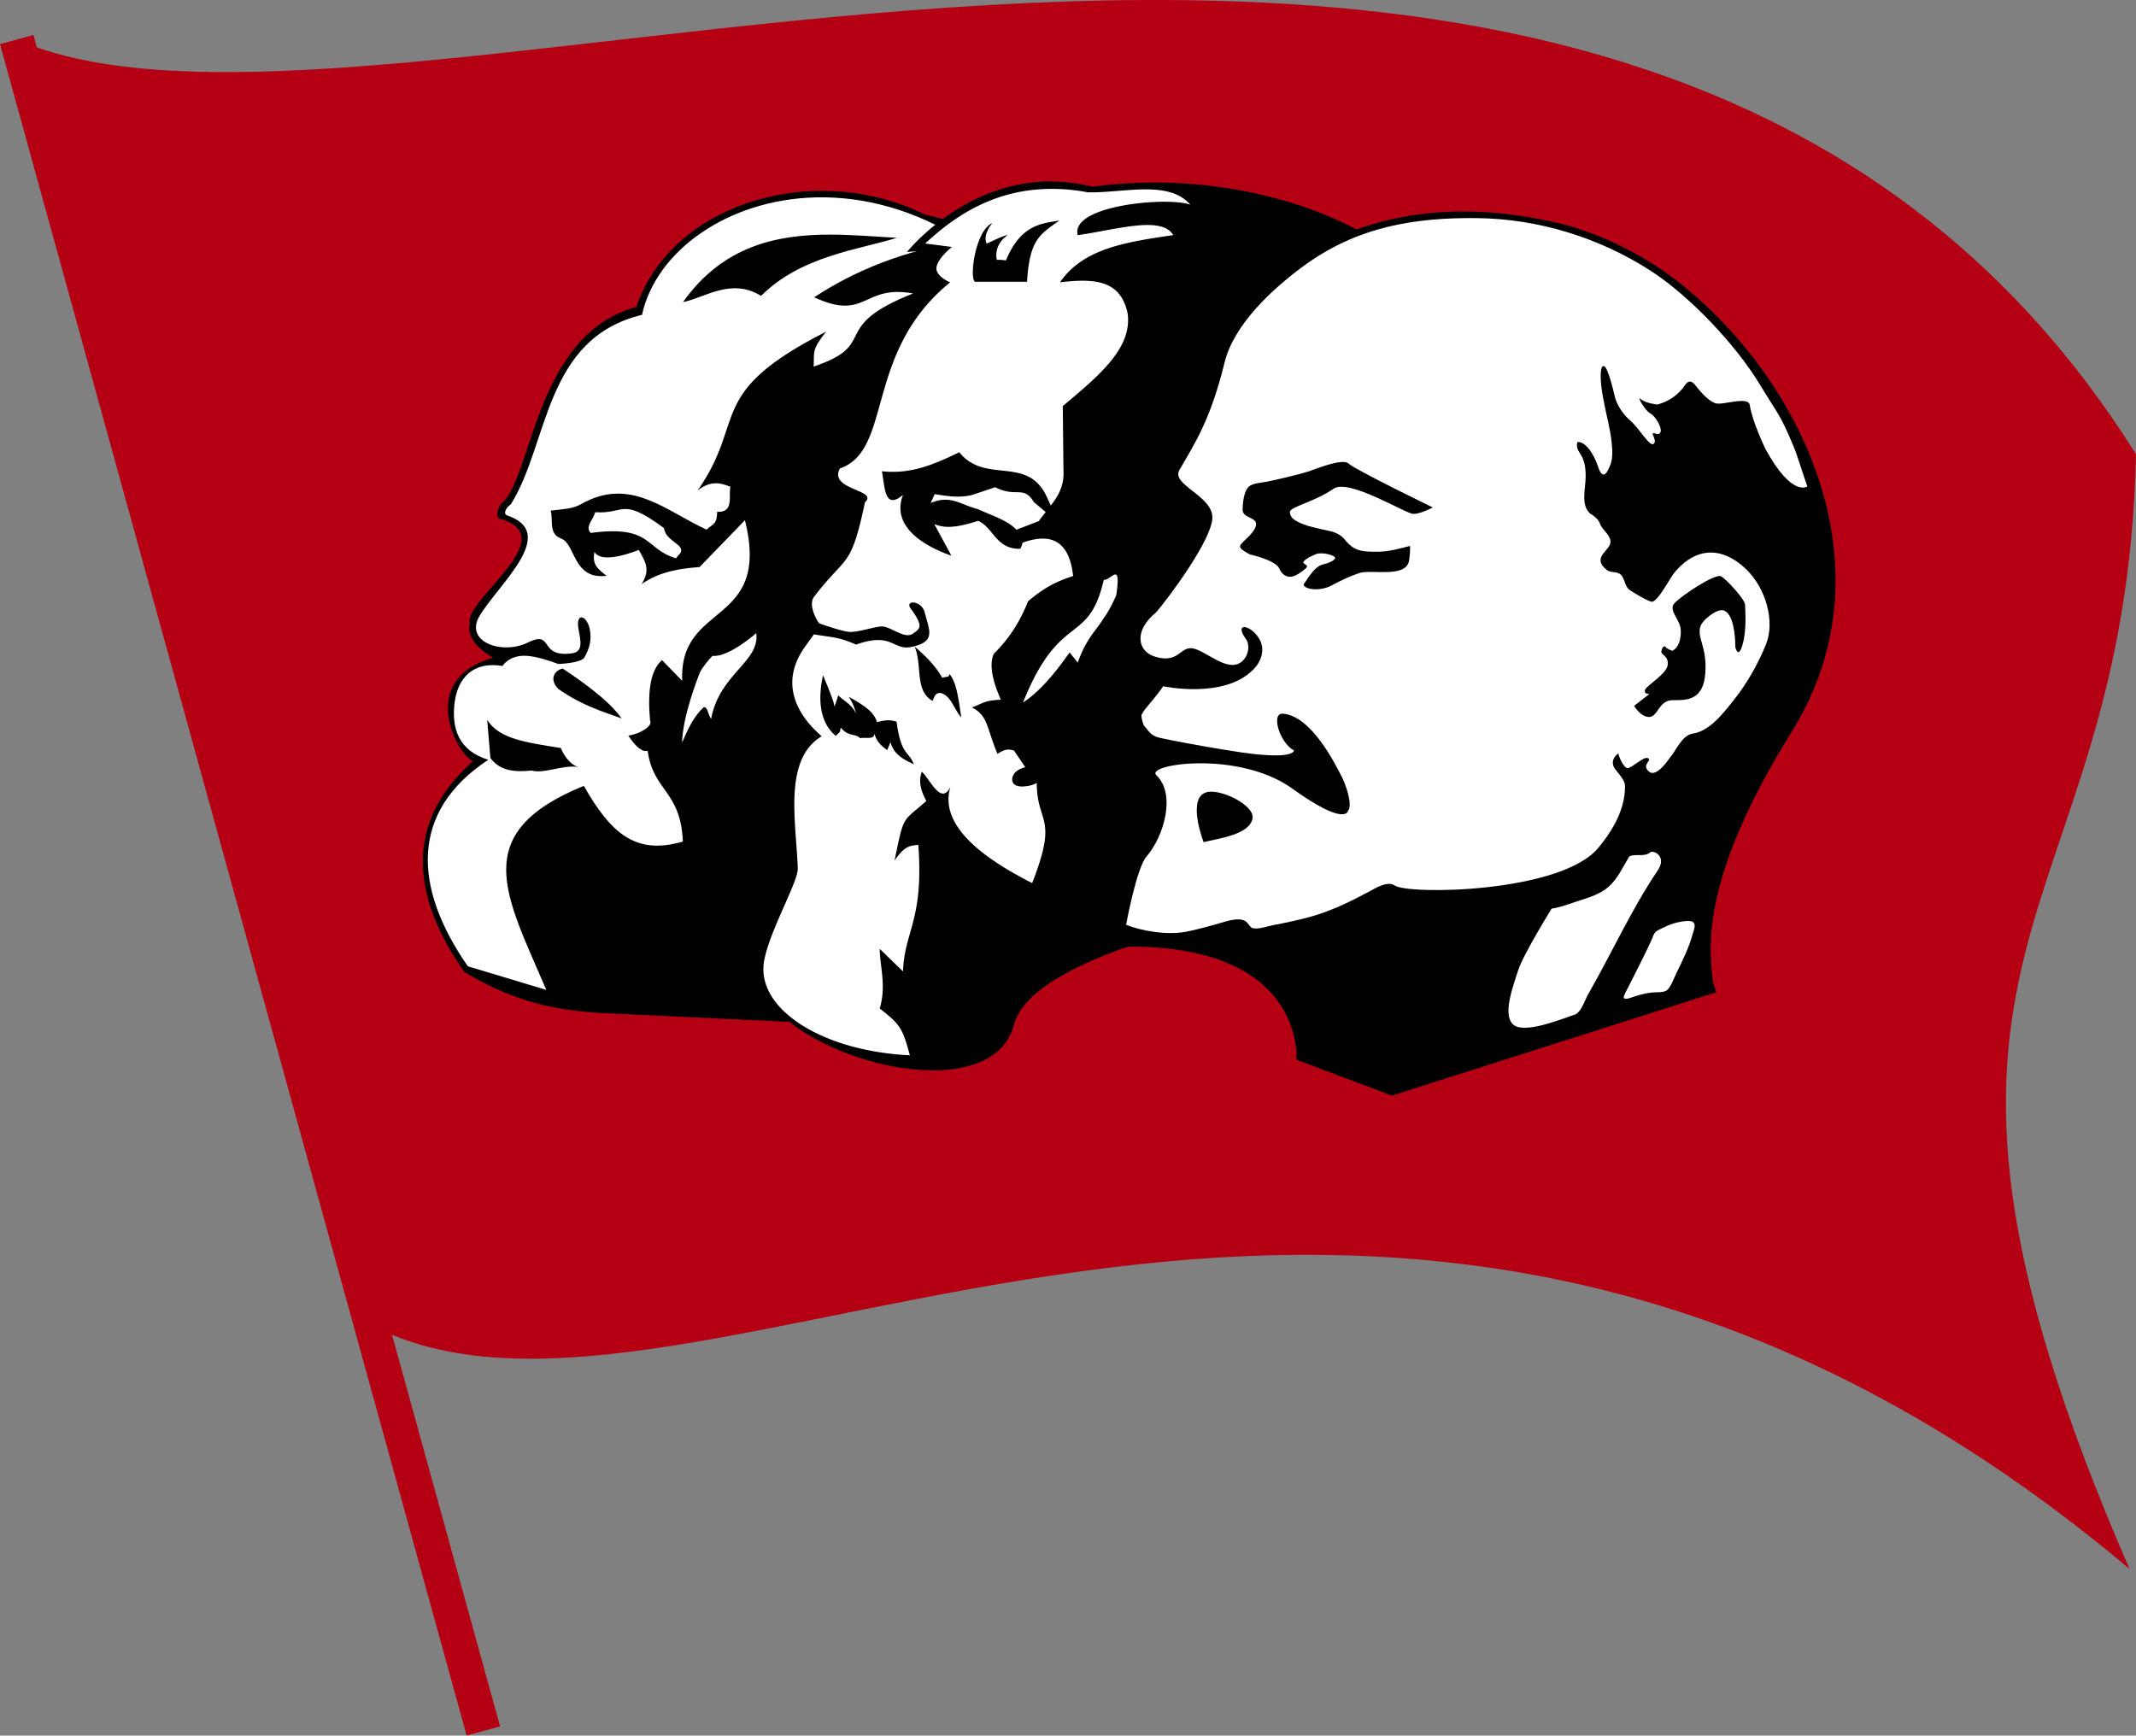 <svg xmlns="http://www.w3.org/2000/svg" width="493.213" height="400.785" version="1.0"><rect width="100%" height="100%" fill="#808080" stroke="none"/><path style="opacity:1;fill:#b50014;fill-opacity:1;stroke:none;stroke-width:2;stroke-miterlimit:4;stroke-dasharray:none;stroke-opacity:1" d="M91.288 175.4 172.1 471.712c75.042 41.24 230.197-91.94 407.054 56.867-63.87-146.735-.941-146.5 1.497-257.401C462.442 82.55 178.94 213.889 91.288 175.4z" transform="translate(-87.438 -166.278)"/><path style="opacity:1;fill:#b50014;fill-opacity:1;stroke:none;stroke-width:8;stroke-miterlimit:4;stroke-dasharray:none;stroke-opacity:1" d="m95.156 174.344-7.719 2.125 107.75 390.594 7.72-2.125-107.75-390.594z" transform="translate(-87.438 -166.278)"/><path d="M344.397 234.635c-4.822-19.29-30.827-31.103-45.467-34.168-25.791-12.917-59.094-2.601-67.156 21.7-23.787 6.484-24.238 40.796-31.452 46.283-.825 1.14-1.173 3.045-.536 3.476 15.536 4.082-8.206 19.234-6.735 24.599-.12.908-1.125 4.303 5.425 8.137-17.853 5.138-8.409 22.77-4.676 24.319-20.56 18.343-9.14 39.276-2.045 49.572 12.615 7.649 22.033 8.903 31.181 9.618l49.431 2.354c43.171-.972 72.726-46.248 72.03-155.89z" style="fill:#000;fill-opacity:1;stroke:none" transform="matrix(.993 0 0 .982 -83.218 -147.288)"/><path d="M273.531 196.406c-20.639.486-37.256 12.733-40.437 27.625-22.835 5.547-21.654 30.35-30.5 44.531-1.296.944-1.813 2.3-.826 2.64 12.153 4.174-2.228 16.332-6.487 23.687-3.5 6.044 5.27 9.166 11.25 6.205 6.218-3.079 2.286 3.611 10.281 2.531 3.563-.481 1.173-5.036 1.407-7.281.232-2.228 2.18-1.096 2.719 1.594.537 2.689-.164 4.68-1.22 6.625-.548 1.011-3.6 1.455-6.062 1.562-.01-.004-.02.004-.031 0-2.263-.85-5.111-1.77-7.281-1.906-.26-.017-.51-.036-.75-.031-3.59.075-4.938 2.406-4.938 2.406-6.515-1.124-10.718 2.462-11.25 9.656-.368 4.987.952 10.251 7.938 12.406-18.251 12.175-17.538 29.956-4.75 48.563l18.25 5.562c-9.511-22.471-18.279-36.841 8.716-47.994 6.145 10.876 11.89 16.455 23.034 13.088-.5-11.996-6.874-11.727-8.188-21.312-1.39.318-2.895-1.14-4.5-3.594 2.768-.38 5.774-2.287 5.063-3.531-.587-6.373-.059-11.764 2.781-14.22l4.688 4.876c-.786-18.873 20.74-12.543 14.593-37.781l-10.562 11.03c-4.195.297-9.212.973-13.469 4 2.152-3.448.844-5.313-.656-8.03-7.808 3.02-9.772 1.444-10.313.468-.596 3.053.822 4.006 2.813 5.625-7.982.939-7.108-7.611-10.656-8.812-2.906-1.117-1.69-4.536-2.344-6.531 2.991-.382 5.076-.374 7.031-1.5 11.37-6.55 19.425 1.358 29.188 5.968 1.569-1.33 2.487-1.3 2.5-4.187 4.066.25 2.571-3.993 3.093-5.906-.798-.116-3.937-2.24-7.656.937 11.607-16.762 1.577-22.794 29.906-37.406-3.462 4.427-2.702 4.727-2.906 8.219 15.597-5.284 3.173-9.205 23.125-17.188-11.774-2.174-10.776 6.603-23 .906 9.467-6.321 20.827-10.948 34.781-13.281-11.654-7.522-23.564-10.473-34.375-10.219zm3.063 8.75c5.488-.017 10.853.5 15.781.75-8.859 2.804-22.262 4.224-31.594 13.656-6.964-4.325-13.007.416-18.156 1.47 9.31-13.298 21.895-15.839 33.969-15.876zm-47.5 64.531c-1.853.058-3.356.99-6.875.75-.568 1.982-2.443 3.38-1.052 4.872 14.351-1.925 12.43 3.774 19.864 5.972.495-.929 1.325-1.19 1.156-2.062-.298-1.546-3.593-2.268-4-5.063-5.016-3.73-7.24-4.526-9.093-4.469zm30.562 29.188c-.003.009-6.404 5.738-10.187 5.344-.85.85-2.612 3.068-3 4.094-4.36 11.514-4.031 16.28-4.031 16.28 1.49-3.6 2.877-6.363 5.062-8.343.935.133.72 1.225 1.656 2.813 1.94-10.663 11.4-13.454 10.5-20.188zm-45.031 8.313c3.86 2.6 10.766 7.388 13.713 11.747-4.224-1.613-8.952-2.857-14.744-6.966-2.081-2.214-.95-4.258 1.031-4.781zm-17.531 12.093c2.814 4.502 9.014 5.283 17.12 6.61.838 2.101 2.429 4.062 4.083 4.448-3.96-.523-7.735 1.664-10.89.848-3.705.354-7.222.225-9.532-2.906-.013.008-.019.023-.031.031z" style="fill:#fff;fill-opacity:1;stroke:none" transform="matrix(.993 0 0 .982 -83.218 -147.288)"/><path d="M414.815 216.383c-12.258-15.848-45.32-26.965-76.984-22.486-25.926-6.614-43.122 15.343-43.122 15.343 19.151-1.456-1 1.048 8.466 7.143-16.948 13.356-14.128 39.914-25.067 43.254-2.817 3.933.666 2.544 4.931 7.827 2.754 10.965-16.68 16.975-9.89 30.07-11.392 13.357-4.848 19.192.131 25.463-6.078 5.181-7.004 11.537-5.026 31.482l-8.995 22.75c.708 19.975 54.602 35.861 60.318 13.758 5.375-20.787 81.787-31.736 82.205-28.39 6.774 4.877 44.531-105.488 13.033-146.214z" style="fill:#000;fill-opacity:1;stroke:none" transform="matrix(.993 0 0 .982 -83.218 -147.288)"/><path d="M328.125 194.406c-14.583.082-23.918 7.966-29.188 12.844l6.22.813s-3.067 2.409-3.563 4.625c-.496 2.215 3.156 3.687 3.156 3.687-20.127 16.515-13.221 39.457-25.656 43.781-2.672 5.093 9.11 4.978 5.844 7.938-3.33 15.913-4.215 12.109-11.844 22.25-1.223 1.625.123 4.757 1.187 6.219 2.37.846 6.023 2.065 7.313 2.03 2.266-.061 4.955-1.068 7-1.28 2.25-.234 5.448 3.152 7.531 1.656 1.718-1.234 2.453-1.69-.534-5.85-1.525-2.124 2.52-2.004 3.245.912 1.043 4.192 2.75 6.87-3.117 8.094-4.305.898-4.406-3.591-12.844-.563-4.415-1.919-5.466-1.63-9.813-2.406l-1.906 2.688c-7.937 10.93 1.531 19.322 3.719 21.281-9.023 5.462-5.919 20.212-5.563 31.094.102 3.098-6.518 14.572-7.812 21.656-2.061 11.283 13.438 21.313 33.87 22.269-1.708-6.485-2.309-7.283-7.001-11.004 1.617-5.432-.028-10.208.006-14.018l5.405 5.304c.355-9.612 4.845-11.957 3.563-29.77-1.775.237-3.061.011-5.531 3.719 2.235-10.982 1.735-8.96 7.406-14.031-1.258-2.293-1.911-4.582-1.062-6.875 1.939 1.778 4.494 8.051 6.656 3.531-3.082 10.063 10.239 18.12 19 22.656 6.172-15.922 1.127-13.73 1.063-23.562 0 0-1.065.77-3.282.843-2.135.071-2.849-1.17-2.187-2.625.661-1.455 2.812-1.906 2.812-1.906l-2.625-3.906c-1.568-.508-2.3-.208-3.843.764-2.592-6.2-2.133-8.94-5.94-10.918 3.212-1.266 2.948-1.606 6.72-1.815-1.987-4.588-2.776-8.37-1.593-10.844 4.095-4.1 6.294-8.211 7.938-12.312 4.388-3.794 7.462-4.907 10.468-5.938-.775-6.936-3.907-10.665-11.75-7.843-.085.376-.24.822-.5 1.437-5.67.224-6.36-5.107-9.843-6.562-6.34 2.07-8.288 1.443-10.188.781l3.969 7.406c-4.891-1.708-14.317-6.223-11.25-14.281-4.396 3.677-4.184-1.893-4.906-5.563 6.926.753 12.305-1.712 18-4.468 6.08 7.65 15.887.557 20.375 10.562l.906 1.969c1.753-2.31 3.174-4.725 2.937-8.313l-.156-15.093c8.704-7.334 16.1-13.66 15.094-21.688-1.625-8.097-7.89-8.314-15.75-7.406 5.385-7.889 15.068-9.442 26.344-11.094-2.694-4.714-13.638-1.173-22.22 0-1.773-7.059 21.033-9.086 26.188-7.156-5.018-5.9-15.523-2.73-23.812-2.906a44.364 44.364 0 0 0-8.656-.813zm2.031 7.438c-4.693 3.35-6.934 4.57-7.531 14.406h-12.031c-1.463-.35-.132-11.973 3.969-13.813 0 0-2.309 2.664-1.344 4.813.05.112 4.398-2.203 4.844-1.906 0 0-3.207 1.941-2.47 5.75.974-.05 2.126.125 2.126.125 3.449-8.437 8.31-8.67 12.437-9.375zm-14.937 62.719-5.25 1.78c-2.49.691-5.165.47-8.813-.156l-.952 2.085c4.662-1.999 7.032.437 10.921 1.416 3.224 1.496 7.005 2.66 9.031 4.875l5.188-2.032a54.267 54.267 0 0 1 1.625-2.125l-2.75-2.344c-2.421-4.066-4.086-.947-9-3.5zm28.031 20.53c-.633-.144-1.816 1.348-2.781 1.25-3.61 15.757-10.162 7.107-18.781 28.844 3.885-2.574 7.318-6.742 10.843-11.78l1.875 2.406c2.802-7.856 5.527-7.82 8.969-15.875.523-3.607.368-4.732-.125-4.844zm-46.75 16.938c2.347 2.123 4.632 4.19 6.406 7.344 1.177-.378 1.509.002 1.688-.875 1.735 2.082 2.121 6.224 2.75 10.188-1.732-1.882-2.271-4.98-4.781-5.75-1.32-.024-1.396.743-1.907 1.875-4.224-2.47-2.315-8.153-4.156-12.782zm-21.313 6.75s2.594 6.159 2.594 7.094c0 .935.938-2.406.938-2.406 1.043 1.191 3.295 2.211 4.125 4.344a11.072 11.072 0 0 0-1.688-3.97s3.082 1.63 4.719 3.126c1.637 1.496 1.844 2.844 1.844 2.844 1.827-.49 2.956-.626 4.562-.125 1.106 8.11 2.704 6.682 4.031 10.03-2.355-1.114-4.669-2.272-5.437-5.218l-.75 1.875c-1.449-1.009-2.634-2.186-2.969-3.938-.02 1.674-2.25.807-3.344 1.157-.995-1.191-2.668-.231-4.5-2.5-.353 1.365.145.598-1.156 1.937-4.274-3.567-3.954-9.78-2.969-14.25z" style="fill:#fff;fill-opacity:1;stroke:none" transform="matrix(.993 0 0 .982 -83.218 -147.288)"/><path d="M383.167 288.818c-1.197-.498-3.32-1.063-3.32-2.667 0-.984 4.508-1.92 7.967-4.429 2.79-2.022 13.197 4.799 14.566 4.799 1.37 0 3.55-1.231 3.55-1.231s-14.194-7.198-15.377-8.367c-1.139-1.125-6.276 1.19-7.467 1.551-2.393.728-4.953 1.36-7.394 1.894-.916.2-2.602.27-3.308.923-.963.89-1.158 3.23-1.158 4.463.004 1.36 1.921 1.4 2.367 2.3.473.957-.973 2.501-1.62 3.142-1.635 1.614-1.775 1.66.56 3.045 0 0 4.855 1.107 5.416 2.768 0 0 .983 2.603 3.444.945 2.462-1.66 1.441-1.563.994-2.004-.448-.443 1.175-1.327 2.238-1.77 1.063-.443 3.468.22 3.468.718s-1.24 1.026-2.238 1.272c-1.566.387-2.7 2.654-3.412 3.648-.582.812 2.46 1.77 5.034.332 1.644-.918 3.225-1.721 5.015-2.35 2.237-.785 8.575 1.048 9.101-2.392.123-.802.233-1.988.177-2.777-2.225.556-3.755 1.106-6.18 1.106-2.862 0-4.02-.267-5.539-2.074 0 0-.839-1.41-2.824-1.851-1.99-.441-4.06-.994-4.06-.994z" style="fill:#000" transform="translate(-87.438 -166.278)"/><path d="M386.793 411.002s2.74-32.37-53.862-25.044l7.429-29.402s.416-2.595 4.773-2.595c5.873 0-1.313-7.347-2.263-8.32-.95-.973.863-4.824 6.114-4.824 0 0-10.259-7.056-11.224-11.347-.41-1.827 3.058-5.017 6.998-6.64 4.281-1.766.342-4.166-1.785-6.559 0 0-4.018-4.056.5-8.683 7.795-7.986 14.858-14.604 16.765-17.793 1.906-3.188-6.226-11.28-6.226-11.28-2.08-3.18 3.602-9.73 5.256-12.002 3.676-5.058 5.48-8.823 6.501-15.156.915-5.683 4.555-10.094 8.338-14.168 21.67-23.331 49.636-25.144 73.975-19.182 8.346 2.044 17.684 6.648 24.31 11.447 29.401 21.293 53.144 66.597 28.798 105.74-20.86 33.536-19.276 49.44-18.202 57.909l.734 2.317-74.894 23.861z" style="fill:#000" transform="translate(-87.438 -166.278)"/><path d="M460.267 356.586c-1.096 2.04-2.454 3.9-3.822 5.53-8.706 10.372-43.849 10.85-47.023 8.616-1.604-1.129-4.565.75-5.942 1.484-4.528 2.412-8.938 4.557-13.823 5.864-2.75.736-5.528 1.32-8.31 1.853-1.25.242-2.514.723-3.787.751-1.33.03-1.23-.283-2.109-1.298-1.281-1.481-4.183-.566-6.011-.03-2.562.753-5.135 1.461-7.737 2.008-4.828 1.014-10.924-.193-14.241-1.534 0 0 2.371-13.055 4.719-15.77 3.933-4.548 6.906-14.333 2.256-18.78-2.632-2.518 18.997-5.827 31.416 3.111 12.382 8.912 12.843 5.128 12.86 5.107 1.18-1.445-.714-6.422-1.401-7.75-1.697-3.277-7.089-14.165-13.665-14.66-2.795-.212-.761 6.7 2.574 8.482 0 0 .302 2.567-14.896.026 0 0-8.704-1.348-15.956-2.907-2.254-.484-2.6-1.533-3.839-2.937 0 0-.504-1.305-.524-2.188-.02-.884 2.515-3.22 5.031-6.813 0 0 13.845 2.992 20.62-3.69 2.036-1.906 3.027-4.842 1.51-7.333-2.017-3.314-5.879-3.758-3.042.108 1.407 1.914.088 5.994-3.107 5.994-3.195 0-7.191-3.877-9.675-3.877-2.484 0-3.032 3.612-8.335 1.922-3.798-1.21-4.924-5.866.401-10.208 2.846-3.292 12.977-16.876 12.977-21.903 0-5.027-9.58-7.545-7.621-10.94 3.475-6.023 7.179-11.526 10.428-24.81 2.195-8.976 11.262-17.138 18.04-22.159 12.681-9.392 26.168-11.365 40.307-11.209 14.14.157 28.235 4.538 40.045 12.163 8.906 5.75 19.56 16.932 25.18 26.211 4.473 7.386 4.614 6.664 7.947 14.647.696 1.665 2.232 6.734 3.059 8.932 0 0-3.502 2.68-9.686-8.65 0 0-3.087-6.424-3.603-10.092-.318-2.26-6.456.164-8.028-.484-1.405-.58-2.604-1.797-3.743-3.127-.75-.878-1.58-2.392-2.625-1.652-.436.309-.826 1.033-1.202 1.477-1.671 1.972-3.662 3.06-5.737 3.626 0 0-2.77-.286-3.841-1.255-1.07-.969.95 2.653 2.188 3.299 1.237.644 2.735 3.334 2.378 4.266-.357.933-1.082.305-1.688.305-.606 0 .999 1.775.071 2.475-.927.698-3.282-3.604-5.423-5.433-2.14-1.829-3.28-4.29-3.567-5.648-.288-1.356-1.499-6.184-2.284-6.775-.785-.592-1.178 1.075-.785 4.571.393 3.496 1.677 8.229 2.141 11.133.464 2.904.57 5.431-.036 6.937-.606 1.507-1.677 4.033-2.854.485-1.178-3.55-3.247-5.934-4.769-5.684 0 0-.44 1.023.428 2.331.868 1.309 1.474 2.617 1.474 5.521s-1.205 6.668 1.023 8.64c0 0 1.835.968 2.287 2.366.452 1.399 2.844 2.85 2.347 4.626-.496 1.772-4.188 3.276-.828 6.01.963.784 2.315.292 3.194 1.043 1.08.924.945 2.782 2.106 3.597.696.489 4.601 2.878 5.256 2.728.154-.035.32-.12.505-.272.994-.812 1.629-1.91 2.377-3.016.862-1.274 1.62-2.778 2.62-3.907 4.882-5.503 10.75-5.456 16.07-.41 4.73 4.486 6.801 12.262 4.665 17.486-1.895 4.63-4.34 8.91-7.293 12.656-2.574 3.266-5.692 7.334-9.62 7.916-2.528.374-3.892 4.078-5.258 5.54 0 0-3.004 4.679-4.764 3.28-1.761-1.399.186-2.441-.045-2.904-.667-1.332-3.884 2.044-4.922 2.044-1.038 0-2.144-2.922-2.144-3.28 0-.36-2.43 1.542-.655 3.657 1.776 2.115 2.167 2.94 2.167 3.872 0 3.113-.982 6.049-2.4 8.688z" style="fill:#fff" transform="translate(-87.438 -166.278)"/><path d="M389.48 287.735c-1.516-.603-4.203-1.287-4.203-3.23 0-1.192 5.706-2.325 10.083-5.365 3.53-2.45 16.7 5.813 18.433 5.813 1.733 0 4.49-1.491 4.49-1.491s-17.96-8.72-19.457-10.135c-1.442-1.363-7.942 1.44-9.45 1.88-3.028.88-6.267 1.646-9.357 2.293-1.158.243-3.292.328-4.185 1.118-1.22 1.08-1.466 3.913-1.466 5.406.005 1.648 2.431 1.697 2.995 2.787.599 1.159-1.23 3.029-2.05 3.805-2.068 1.955-2.245 2.011.71 3.688 0 0 6.143 1.34 6.853 3.353 0 0 1.244 3.153 4.359 1.144 3.114-2.01 1.823-1.892 1.257-2.427-.567-.536 1.486-1.607 2.831-2.143 1.346-.537 4.39.267 4.39.87s-1.57 1.241-2.832 1.54c-1.983.47-3.416 3.215-4.318 4.42-.737.983 3.113 2.142 6.37.401 2.08-1.111 4.08-2.085 6.346-2.846 2.83-.951 10.85 1.27 11.518-2.898.155-.971.294-2.408.224-3.364-2.817.673-4.753 1.34-7.822 1.34-3.62 0-5.087-.324-7.009-2.513 0 0-1.061-1.707-3.574-2.242-2.517-.534-5.137-1.204-5.137-1.204zM364.063 351.22c-.838 2.818.36 6.884 1.29 9.535 3.195-.84 10.645-1.663 11.302-5.51.538-3.159-8.135-7.281-11.055-5.86-.905.441-1.328 1.135-1.537 1.835zM488.126 315.65s.645 3.079 1.679-.515c1.032-3.592.58-8.14.58-9.24 0-1.1-4.195-5.794-5.55-6.527-1.356-.733-9.294 4.547-10.78 6.233-1.484 1.687 1.485 3.813 1.485 6.307 0 0 .226 3.629-1.968 4.656 0 0-1.048-.312-1.549-.88-.5-.568-.968.587-.968 1.174s1.774 1.026 1.45 3.043c-.321 2.016-4.58 4.51-5.163 5.572 0 0-.58 1.063.937 1.063l-3.518 2.75s1.484 2.567 3.485 2.567 2.194-3.887 5.421-3.887c3.227 0 7.164.147 7.55-6.452.346-5.87-1.806-7.626-1.224-10.342.363-1.681 3.848-4.313 5.3-3.968 2.445.583 2.83 6.015 2.83 8.15v.295z" style="fill:#000" transform="translate(-87.438 -166.278)"/><path d="M461.438 367.862c-.73 1.191-1.56 2.315-2.66 3.268-1.856 1.61-4.357 2.385-6.748 3.151-2.082.669-4.37 1.548-6.322 1.826 0 0-6.582 10.619-7.757 14.347-1.108 3.512-3.503 9.788-1.308 12.222 2.194 2.433 9.645-.411 14.714-2.214 1.364-.903 2.038-3.271 2.788-4.577 5.425-9.442 9.954-19.54 16.088-28.635 2.185-3.24-1.032-4.806-1.82-4.104-1.21 1.076-3.48.207-4.765.902zM469.822 381.392c-.59.512-.66 1.117-1.063 2.003-1.563 3.432-3.33 6.808-5.02 10.194-.447.896-.973 1.805-1.337 2.731 0 .004-.422 1.073 1.538.373 1.578-.563 3.12-.997 4.812-1.212.932-.119 2.72.062 3.51-.476.923-.626 1.73-2.91 2.197-3.862 1.446-2.94 3.01-6.114 3.842-9.243.218-.82.914-2.186-.065-2.764-.905-.535-4.312.206-5.656.859-.696.336-2.338 1.033-2.758 1.397z" style="fill:#fff" transform="translate(-87.438 -166.278)"/></svg>